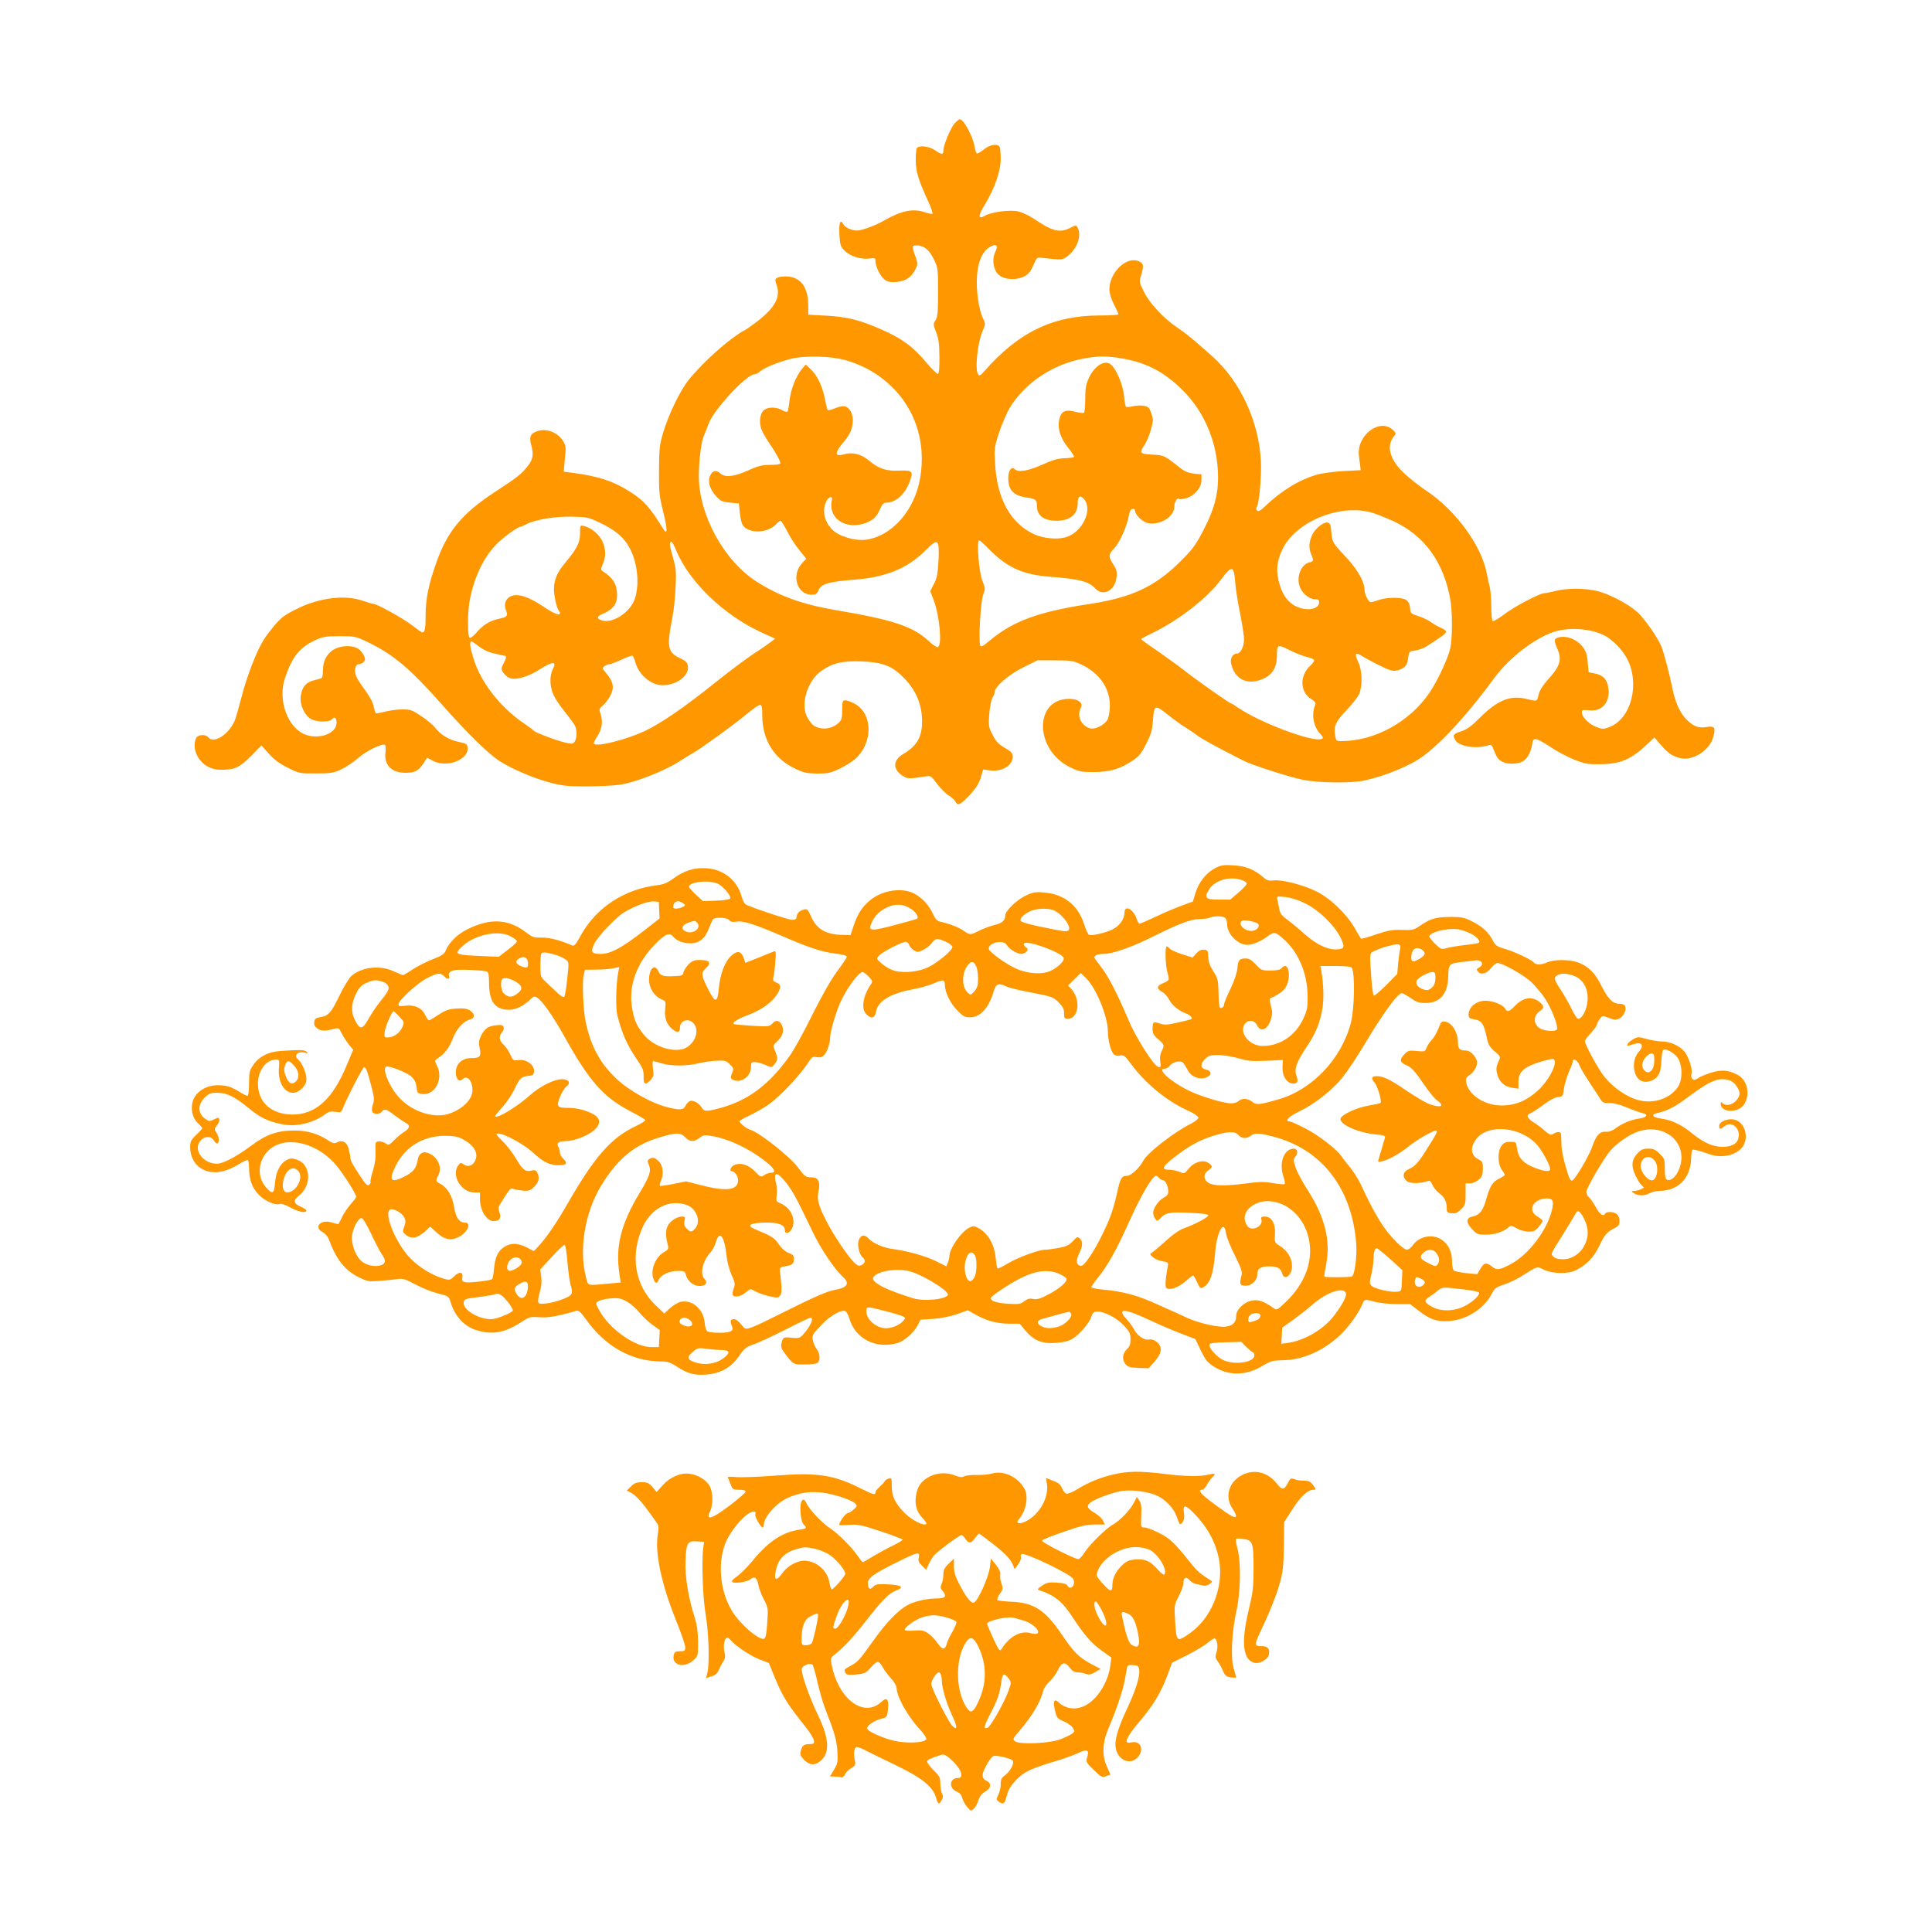 <?xml version="1.0" standalone="no"?>
<!DOCTYPE svg PUBLIC "-//W3C//DTD SVG 20010904//EN"
 "http://www.w3.org/TR/2001/REC-SVG-20010904/DTD/svg10.dtd">
<svg version="1.0" xmlns="http://www.w3.org/2000/svg"
 width="1280pt" height="1280pt" viewBox="0 0 1280 1280"
 preserveAspectRatio="xMidYMid meet">
<g transform="translate(0,1280) scale(0.1,-0.1)"
fill="#ff9800" stroke="none">
<path d="M6325 11983 c-27 -30 -75 -145 -75 -181 0 -28 -11 -28 -56 3 -39 27
-107 34 -120 13 -4 -6 -7 -43 -7 -82 1 -75 18 -130 84 -273 18 -40 30 -75 27
-79 -3 -3 -28 2 -55 11 -74 25 -156 8 -267 -57 -27 -16 -77 -38 -113 -50 -55
-18 -69 -19 -103 -9 -22 6 -44 21 -50 31 -22 42 -32 21 -29 -59 4 -72 7 -83
34 -111 35 -37 108 -60 164 -53 38 5 41 4 41 -18 1 -38 36 -106 64 -124 19
-13 40 -16 77 -13 60 6 97 31 123 82 17 35 17 39 2 84 -26 72 -25 77 10 76 47
-2 81 -30 111 -92 27 -55 28 -62 28 -217 0 -134 -3 -165 -17 -187 -16 -24 -16
-28 4 -79 17 -43 21 -77 22 -163 1 -70 -3 -110 -10 -113 -6 -2 -39 31 -74 72
-90 108 -165 163 -300 222 -146 64 -227 84 -370 92 l-115 6 0 60 c-1 119 -46
184 -133 193 -27 2 -58 -1 -69 -7 -20 -10 -20 -13 -7 -52 27 -77 -12 -148
-131 -240 -43 -32 -81 -59 -85 -59 -5 0 -44 -26 -87 -58 -91 -68 -210 -182
-278 -266 -58 -71 -134 -228 -171 -351 -24 -80 -27 -107 -28 -250 -1 -146 2
-170 28 -277 28 -109 29 -157 2 -115 -87 141 -127 187 -208 240 -119 78 -216
111 -398 135 l-55 7 3 35 c1 19 5 58 8 85 4 39 0 57 -15 83 -40 63 -122 90
-185 60 -33 -14 -40 -38 -27 -85 18 -63 13 -95 -22 -140 -42 -54 -66 -73 -222
-175 -213 -140 -311 -258 -383 -462 -52 -145 -72 -243 -72 -350 0 -86 -5 -116
-21 -116 -5 0 -36 21 -70 48 -60 46 -231 141 -257 142 -7 0 -38 9 -69 20 -115
40 -282 21 -428 -50 -83 -40 -108 -58 -150 -106 -27 -32 -63 -78 -78 -103 -45
-70 -113 -245 -146 -376 -17 -66 -37 -137 -45 -157 -39 -94 -139 -158 -176
-113 -18 22 -67 19 -80 -4 -20 -38 -12 -96 19 -138 35 -49 84 -73 148 -73 88
0 122 16 197 92 l68 69 50 -55 c35 -40 71 -66 126 -93 74 -37 78 -38 186 -37
100 0 117 3 169 28 32 15 83 50 114 77 53 46 155 95 173 84 5 -3 7 -25 4 -49
-12 -82 40 -136 130 -136 63 0 88 12 119 59 l27 41 37 -20 c94 -50 241 7 231
89 -3 21 -10 26 -60 36 -62 12 -122 49 -156 95 -13 17 -53 50 -90 75 -61 41
-72 45 -127 45 -33 0 -84 -7 -114 -15 -30 -8 -58 -12 -61 -10 -4 3 -10 22 -14
43 -3 24 -25 64 -54 105 -27 36 -55 79 -62 96 -16 39 -6 81 19 81 10 0 24 7
32 16 11 13 10 21 -5 49 -23 42 -62 59 -125 53 -86 -8 -141 -69 -141 -156 0
-33 -5 -54 -12 -56 -7 -2 -32 -9 -54 -15 -50 -13 -75 -47 -82 -107 -6 -54 25
-122 67 -147 37 -22 124 -23 141 -2 17 20 30 10 30 -24 0 -68 -108 -111 -201
-80 -122 41 -192 230 -140 380 47 138 96 199 196 246 54 25 71 28 165 28 103
0 107 -1 190 -41 169 -82 278 -175 490 -414 169 -191 307 -326 381 -373 82
-52 221 -112 330 -141 83 -22 117 -26 242 -26 80 0 181 5 224 11 96 13 300 93
393 154 36 23 76 48 90 55 43 23 282 195 357 259 40 34 80 61 88 61 12 0 15
-14 15 -68 0 -163 78 -289 219 -355 56 -27 78 -31 146 -32 69 0 89 4 145 31
36 17 83 46 104 64 119 105 121 295 3 365 -24 14 -53 25 -65 25 -20 0 -22 -5
-22 -63 0 -53 -4 -67 -22 -85 -33 -30 -77 -44 -118 -37 -44 8 -60 20 -89 68
-52 85 -4 247 93 314 74 51 139 66 265 61 139 -6 200 -29 275 -105 77 -76 118
-164 124 -264 7 -121 -26 -187 -123 -244 -71 -41 -72 -102 -3 -146 33 -20 40
-20 149 -3 35 6 39 4 77 -49 23 -30 57 -65 77 -77 19 -12 40 -30 45 -41 16
-30 30 -23 92 41 42 45 62 75 75 116 l17 56 42 -6 c83 -11 154 32 154 93 -1
21 -11 32 -52 56 -41 23 -59 42 -81 85 -27 52 -29 60 -23 140 4 47 13 94 21
107 8 12 15 29 15 38 0 35 92 115 188 163 l95 47 116 0 c104 0 122 -3 172 -26
122 -57 192 -157 192 -273 0 -35 -7 -76 -14 -91 -18 -36 -80 -69 -115 -61 -61
16 -92 84 -63 138 17 31 -19 58 -77 58 -234 0 -231 -336 3 -452 63 -31 75 -33
163 -33 106 1 171 20 257 78 38 25 56 48 87 108 32 65 40 90 45 160 7 102 12
103 107 27 38 -30 87 -65 109 -78 22 -13 57 -37 78 -53 32 -24 115 -70 308
-168 57 -29 295 -105 389 -125 102 -21 317 -24 405 -6 145 31 316 102 400 167
130 99 291 276 469 518 94 127 256 253 383 298 116 41 290 22 373 -40 108 -81
160 -181 160 -306 0 -132 -63 -245 -155 -281 -42 -16 -48 -16 -90 0 -48 19
-95 66 -95 96 0 17 6 18 48 14 88 -10 142 55 127 152 -8 54 -34 81 -89 92
l-41 8 -6 66 c-4 52 -12 75 -34 103 -40 53 -116 79 -169 59 -21 -8 -20 -22 4
-78 27 -61 15 -108 -45 -176 -59 -66 -76 -94 -84 -133 -8 -34 -9 -35 -81 -17
-102 25 -186 -8 -297 -117 -62 -62 -92 -85 -132 -98 -53 -17 -58 -24 -40 -57
22 -41 128 -61 207 -39 30 9 34 8 44 -17 24 -60 33 -74 60 -88 32 -17 83 -18
125 -4 35 13 65 60 73 115 5 34 9 40 28 38 12 -2 55 -25 95 -52 40 -28 109
-64 152 -82 69 -28 92 -33 165 -32 144 0 210 27 323 132 l48 45 45 -52 c49
-56 79 -75 133 -86 82 -15 187 54 211 139 18 63 10 77 -39 69 -54 -9 -84 0
-126 38 -49 43 -85 116 -105 218 -20 97 -55 230 -72 275 -24 60 -116 192 -164
233 -65 56 -186 118 -265 137 -82 19 -199 19 -272 0 -32 -8 -65 -15 -75 -15
-30 0 -200 -89 -266 -140 -37 -28 -71 -48 -76 -45 -6 3 -10 48 -10 98 0 51 -5
110 -11 132 -6 22 -14 61 -19 86 -33 181 -203 415 -396 545 -49 32 -117 86
-152 119 -96 91 -120 182 -65 247 13 14 12 19 -6 37 -86 86 -243 -30 -228
-167 3 -26 7 -58 9 -72 l3 -25 -116 -6 c-64 -4 -142 -14 -174 -24 -116 -33
-236 -106 -342 -208 -31 -30 -46 -38 -54 -30 -8 8 -8 17 0 31 14 26 29 199 25
292 -12 266 -136 534 -325 702 -136 120 -170 148 -231 189 -89 60 -183 161
-220 237 -30 60 -31 66 -19 105 20 68 19 80 -12 95 -80 39 -196 -70 -197 -184
0 -26 11 -63 30 -100 16 -32 30 -62 30 -66 0 -5 -55 -8 -122 -8 -311 0 -541
-111 -767 -370 -26 -29 -32 -33 -41 -20 -22 34 -4 211 31 289 19 44 19 45 0
85 -27 59 -45 184 -38 277 6 97 36 165 85 193 43 24 58 11 36 -33 -23 -46 -14
-116 19 -148 45 -46 159 -41 203 8 11 12 26 40 35 62 14 34 21 42 40 40 155
-17 145 -17 184 12 62 48 92 134 65 186 -11 19 -11 19 -50 -1 -68 -35 -120
-22 -239 60 -35 23 -81 44 -108 50 -57 11 -175 -5 -215 -28 -50 -29 -50 -2 0
78 61 101 102 218 102 297 0 34 -3 68 -6 77 -10 27 -65 20 -107 -15 -20 -17
-41 -28 -46 -25 -4 3 -11 25 -15 48 -11 65 -72 178 -97 178 -5 0 -20 -12 -34
-27z m-710 -1573 c96 -30 171 -70 242 -127 196 -157 283 -396 239 -652 -37
-214 -189 -385 -361 -407 -72 -9 -180 24 -222 68 -54 56 -68 129 -37 189 15
29 42 35 36 8 -30 -120 88 -202 221 -155 51 19 76 42 98 94 15 34 23 42 44 42
58 0 120 55 150 134 28 74 22 82 -67 78 -87 -4 -136 12 -205 70 -48 40 -107
54 -163 38 -65 -19 -62 11 10 95 56 64 67 159 24 206 -21 23 -42 24 -94 3 -23
-9 -43 -14 -46 -11 -4 3 -12 37 -19 75 -16 83 -51 156 -95 197 l-32 30 -25
-30 c-40 -48 -74 -134 -82 -207 -4 -37 -10 -71 -14 -75 -4 -4 -21 1 -36 10
-36 21 -89 22 -117 2 -26 -17 -36 -72 -23 -119 5 -19 29 -63 53 -98 47 -69 76
-121 76 -138 0 -6 -27 -10 -66 -10 -55 0 -80 -6 -148 -37 -91 -41 -153 -48
-183 -20 -28 25 -50 21 -67 -12 -20 -38 -5 -91 39 -139 29 -32 40 -37 92 -42
l58 -5 6 -55 c9 -79 17 -98 49 -115 59 -31 150 -15 194 34 11 12 23 21 27 21
5 0 24 -31 44 -69 19 -39 55 -95 81 -126 l46 -57 -26 -27 c-76 -79 -37 -211
61 -211 29 0 36 5 46 30 15 41 68 56 232 69 214 16 358 75 477 195 83 83 92
76 86 -65 -5 -91 -10 -118 -30 -157 l-25 -48 23 -60 c40 -108 57 -302 27 -311
-7 -3 -34 15 -60 40 -106 98 -237 141 -623 206 -215 37 -370 93 -518 188 -216
138 -382 442 -382 699 0 104 16 230 34 269 8 17 21 51 30 76 34 94 251 329
305 329 8 0 24 8 35 18 27 24 110 59 199 83 98 26 280 21 382 -11z m1821 15
c163 -29 277 -89 399 -210 150 -149 235 -358 235 -580 0 -114 -26 -209 -93
-340 -55 -107 -72 -130 -157 -215 -169 -168 -325 -241 -617 -284 -321 -49
-492 -112 -642 -237 -49 -41 -62 -48 -67 -35 -12 32 3 290 19 334 16 41 15 45
-5 95 -22 56 -39 267 -21 267 5 0 33 -25 63 -56 122 -124 225 -171 405 -185
199 -15 258 -31 303 -79 50 -54 130 -12 139 74 5 38 1 53 -21 86 -34 52 -33
67 8 110 35 37 83 146 95 215 4 26 12 41 24 43 10 2 17 -3 17 -11 0 -28 50
-76 87 -83 80 -15 173 43 173 109 0 32 20 64 32 51 3 -3 24 0 46 5 56 16 102
70 102 120 l0 38 -50 5 c-34 4 -60 14 -86 34 -111 88 -111 88 -190 92 -84 5
-88 10 -50 66 13 19 31 64 41 100 16 57 16 68 3 107 -12 36 -20 45 -47 50 -17
4 -50 3 -72 -2 -22 -5 -44 -7 -48 -5 -5 3 -11 36 -14 73 -7 72 -49 174 -86
207 -39 36 -109 -6 -147 -88 -19 -41 -24 -68 -24 -138 0 -48 -4 -89 -9 -93 -5
-3 -29 0 -53 6 -67 18 -95 7 -108 -42 -17 -62 3 -129 57 -196 25 -30 42 -58
38 -61 -3 -3 -32 -7 -63 -8 -43 -1 -79 -12 -148 -43 -93 -42 -159 -52 -182
-29 -20 20 -42 -10 -42 -58 0 -83 34 -118 127 -131 53 -7 63 -15 63 -56 0 -63
46 -97 130 -97 90 0 140 42 140 117 0 47 15 56 42 26 61 -71 -13 -224 -124
-253 -56 -16 -143 -7 -203 19 -157 70 -249 233 -262 465 -6 108 -5 116 27 212
18 54 49 126 68 159 98 165 288 293 489 329 104 19 153 19 259 1z m1645 -1019
c30 -8 98 -35 151 -59 206 -96 333 -271 377 -521 14 -78 14 -251 0 -318 -14
-67 -83 -216 -138 -297 -132 -194 -362 -320 -583 -321 -36 0 -37 1 -43 43 -9
59 6 89 80 166 35 37 71 83 80 104 23 55 20 157 -7 212 -24 49 -19 66 15 45
54 -34 169 -92 198 -100 22 -7 41 -5 64 4 39 17 48 29 55 81 5 38 7 40 45 45
23 3 55 15 72 25 112 72 133 88 133 100 0 7 -15 18 -32 25 -18 7 -48 24 -66
37 -18 14 -56 32 -85 41 -49 16 -52 19 -55 54 -2 25 -11 43 -25 53 -27 19
-128 19 -182 0 -22 -8 -46 -15 -52 -15 -17 0 -43 53 -43 87 0 47 -45 127 -111
199 -103 111 -102 109 -108 176 -5 54 -9 63 -27 66 -25 4 -79 -39 -98 -77 -23
-45 -27 -90 -11 -128 20 -47 19 -52 -10 -59 -54 -13 -87 -93 -65 -158 15 -45
63 -86 101 -86 22 0 29 -5 29 -19 0 -39 -56 -58 -119 -41 -68 18 -115 68 -141
150 -28 86 -24 154 14 236 84 183 372 306 587 250z m-5109 -68 c96 -46 149
-88 187 -147 62 -97 82 -253 47 -358 -30 -91 -152 -169 -222 -142 -34 12 -30
26 13 44 76 32 101 77 88 160 -6 44 -35 84 -84 115 -23 15 -23 16 -7 54 22 52
20 101 -5 154 -22 44 -73 86 -120 97 -26 6 -26 6 -26 -48 0 -63 -20 -102 -102
-200 -50 -60 -71 -110 -71 -171 0 -43 19 -127 31 -140 5 -6 9 -14 9 -18 0 -20
-41 -4 -116 47 -92 61 -161 84 -207 66 -34 -13 -50 -51 -37 -87 17 -44 12 -52
-42 -63 -64 -14 -108 -41 -152 -93 -19 -22 -39 -37 -45 -33 -14 8 -14 163 0
241 27 152 90 288 177 377 43 45 142 117 160 117 4 0 21 7 37 16 58 31 194 54
305 51 98 -2 110 -5 182 -39z m507 -183 c87 -210 314 -429 566 -545 l90 -41
-25 -20 c-14 -11 -65 -47 -115 -79 -49 -32 -166 -120 -260 -195 -199 -160
-361 -271 -465 -319 -125 -58 -314 -105 -335 -84 -4 3 5 24 20 46 32 49 41 99
25 148 -12 35 -11 39 12 58 34 29 68 88 68 120 0 32 -13 59 -47 100 -24 28
-24 31 -7 43 10 7 25 13 33 13 9 0 45 14 79 30 35 17 68 28 73 25 4 -3 13 -23
19 -44 22 -82 103 -150 179 -151 91 0 175 61 169 123 -3 27 -10 36 -50 55 -85
40 -92 73 -54 267 9 44 19 134 22 200 5 107 3 129 -19 207 -23 80 -24 98 -7
98 3 0 17 -25 29 -55z m3704 -207 c3 -46 18 -139 32 -208 14 -69 26 -146 27
-172 1 -49 -22 -98 -47 -98 -27 0 -46 -31 -39 -64 23 -110 113 -151 219 -100
57 27 85 76 85 151 0 75 4 76 87 34 32 -16 79 -35 106 -42 26 -6 50 -16 53
-21 4 -6 -8 -23 -25 -38 -72 -67 -69 -175 6 -221 25 -16 32 -26 27 -38 -26
-59 -14 -138 27 -186 27 -30 29 -36 14 -41 -59 -23 -407 108 -552 207 -23 16
-44 29 -47 29 -10 0 -220 148 -306 215 -36 29 -116 86 -177 129 -62 42 -113
79 -113 82 0 2 33 20 73 39 179 87 364 231 459 358 69 93 83 90 91 -15z
m-5008 -432 c29 -22 65 -39 102 -46 32 -7 64 -14 71 -16 9 -2 6 -14 -9 -44
-20 -38 -20 -42 -5 -66 10 -14 27 -30 40 -35 39 -18 125 6 205 58 83 53 112
53 84 1 -24 -46 -21 -123 7 -178 12 -25 46 -74 75 -110 29 -36 57 -75 64 -87
15 -29 14 -85 -2 -107 -11 -15 -19 -16 -61 -6 -58 13 -204 68 -211 80 -3 4
-29 24 -57 43 -156 103 -289 270 -338 425 -27 84 -32 122 -15 122 2 0 25 -15
50 -34z"/>
<path d="M8052 7049 c-59 -30 -109 -92 -131 -163 l-18 -59 -74 -27 c-41 -15
-119 -48 -173 -74 -54 -25 -102 -46 -106 -46 -5 0 -13 14 -19 32 -23 67 -81
95 -81 41 0 -43 -33 -88 -82 -112 -47 -22 -134 -42 -153 -35 -6 3 -22 36 -34
75 -40 123 -133 196 -265 206 -53 5 -72 2 -117 -19 -62 -28 -139 -103 -139
-133 0 -33 -21 -52 -74 -64 -27 -7 -70 -23 -97 -36 -60 -31 -62 -31 -107 0
-34 23 -92 45 -154 59 -20 5 -32 18 -46 49 -26 57 -65 102 -118 133 -80 47
-214 29 -299 -40 -53 -44 -84 -91 -110 -171 l-20 -60 -50 1 c-113 2 -174 37
-211 121 -21 48 -27 53 -47 47 -32 -9 -45 -22 -49 -47 -2 -17 -9 -22 -33 -21
-29 2 -274 84 -305 102 -8 5 -20 29 -27 53 -28 104 -117 178 -227 186 -87 7
-153 -14 -233 -73 -31 -23 -59 -34 -100 -39 -215 -25 -404 -149 -503 -329 -33
-61 -46 -76 -59 -70 -77 34 -152 54 -203 52 -49 -1 -61 3 -95 29 -122 96 -243
104 -401 24 -63 -32 -116 -85 -138 -136 -10 -26 -25 -36 -86 -60 -40 -15 -99
-45 -132 -66 -32 -22 -62 -39 -66 -39 -4 0 -32 11 -62 25 -92 43 -216 28 -282
-33 -15 -15 -50 -72 -77 -128 -55 -114 -73 -135 -127 -143 -31 -5 -38 -11 -40
-33 -2 -20 4 -31 22 -43 25 -17 51 -17 116 0 22 6 28 2 43 -30 10 -20 31 -53
47 -74 l30 -36 -42 -100 c-93 -227 -208 -331 -363 -329 -139 2 -227 82 -226
206 0 86 55 158 120 158 22 0 23 -3 19 -51 -13 -134 77 -216 153 -140 21 21
29 39 29 63 0 38 -29 107 -53 127 -36 29 -4 60 46 46 18 -6 20 -5 9 6 -13 14
-42 15 -175 6 -81 -6 -141 -37 -180 -94 -24 -35 -27 -48 -27 -121 0 -49 -4
-82 -10 -82 -6 0 -27 10 -48 23 -62 38 -90 47 -149 47 -84 0 -155 -49 -169
-118 -10 -50 4 -103 37 -133 16 -15 29 -30 29 -33 0 -4 -18 -24 -40 -45 -34
-32 -40 -44 -40 -80 0 -57 21 -103 61 -134 66 -50 159 -43 258 18 30 19 58 32
63 29 4 -3 8 -25 8 -50 0 -78 20 -133 64 -179 41 -43 111 -73 142 -61 8 3 39
-8 68 -24 52 -29 106 -40 106 -20 0 5 -16 16 -35 24 -50 21 -55 43 -16 73 89
70 82 209 -13 240 -31 11 -42 10 -66 -2 -44 -23 -72 -77 -78 -151 -6 -74 -16
-80 -60 -30 -66 75 -51 191 31 256 114 89 319 34 441 -118 51 -64 126 -184
126 -201 0 -5 -16 -26 -35 -47 -19 -22 -45 -59 -57 -84 -13 -25 -24 -47 -25
-49 -2 -2 -21 2 -43 9 -74 25 -127 -30 -61 -64 16 -9 34 -30 40 -48 49 -132
106 -205 198 -250 59 -29 67 -30 140 -24 43 3 96 9 118 12 34 5 52 -1 116 -35
42 -23 109 -50 149 -60 71 -18 74 -19 85 -57 29 -96 91 -163 176 -188 102 -31
185 -15 291 54 55 36 62 37 121 33 58 -5 119 6 243 42 17 5 29 -5 67 -57 127
-179 303 -277 496 -278 44 0 63 -6 105 -34 72 -47 117 -59 193 -53 96 7 167
47 218 121 35 52 47 61 95 78 30 10 126 54 212 98 86 44 162 80 167 80 27 0 0
-60 -53 -117 -17 -18 -28 -20 -72 -16 -54 6 -57 4 -67 -38 -5 -20 0 -36 22
-65 57 -75 55 -74 134 -74 43 0 78 5 85 12 18 18 14 62 -7 90 -11 13 -22 40
-26 59 -6 32 -2 39 52 96 63 68 144 113 167 94 7 -6 18 -28 24 -49 40 -132
174 -200 315 -161 47 13 112 69 137 119 l19 37 83 5 c51 4 111 15 157 31 l73
26 54 -30 c69 -40 143 -59 224 -59 l66 0 38 -46 c56 -66 110 -88 203 -81 50 4
84 12 108 27 47 29 112 104 125 146 10 29 16 34 44 34 47 0 128 -44 175 -95
35 -38 41 -51 41 -88 0 -33 -6 -49 -25 -67 -29 -28 -33 -69 -7 -99 14 -17 30
-22 85 -24 l67 -2 40 45 c49 56 53 98 13 130 -18 14 -35 19 -51 15 -29 -7 -76
25 -98 66 -8 17 -31 48 -51 70 -68 75 -12 72 162 -11 55 -26 144 -64 197 -84
l98 -38 35 -74 c31 -64 44 -80 89 -109 95 -61 211 -60 317 4 57 34 71 38 136
39 133 2 265 59 379 164 54 50 125 147 147 201 18 42 14 41 87 22 30 -8 95
-15 143 -15 l89 0 56 -43 c74 -57 114 -72 187 -70 119 2 242 76 296 177 21 41
30 48 85 66 33 11 85 36 115 55 109 69 100 66 150 42 57 -27 159 -28 209 -3
73 38 119 85 155 160 37 78 51 94 103 120 25 13 32 23 32 46 0 16 -7 36 -16
44 -17 18 -69 22 -79 6 -13 -22 -34 -8 -63 43 -16 29 -37 59 -46 66 -9 7 -16
23 -16 35 0 24 111 215 156 269 43 52 133 114 192 132 145 46 282 -39 282
-174 -1 -82 -54 -163 -96 -147 -10 4 -14 24 -14 72 0 62 -2 68 -34 100 -28 28
-42 34 -76 34 -34 0 -47 -6 -70 -30 -39 -41 -44 -82 -19 -138 11 -26 29 -57
40 -69 l21 -21 -20 -11 c-12 -6 -31 -11 -44 -11 -22 -1 -22 -1 -4 -15 25 -19
73 -19 106 0 14 8 43 14 65 15 124 1 206 85 209 215 1 33 6 60 11 59 17 -1 68
-15 108 -30 75 -28 165 -13 213 37 56 59 30 172 -44 191 -43 11 -102 -13 -102
-41 0 -26 5 -26 36 -2 55 43 120 -32 84 -98 -15 -29 -65 -44 -120 -38 -60 7
-110 32 -183 91 -66 54 -133 86 -201 95 -56 7 -72 27 -29 36 70 15 121 42 217
114 139 104 201 128 270 101 33 -12 68 -68 60 -95 -16 -53 -81 -84 -112 -53
-9 9 -12 8 -12 -4 0 -61 116 -64 155 -5 43 67 22 163 -45 197 -58 30 -102 34
-167 15 -32 -9 -72 -25 -89 -36 -26 -16 -33 -17 -43 -5 -6 7 -9 21 -5 30 10
25 -15 107 -43 145 -32 41 -94 70 -151 71 -23 0 -69 7 -101 16 -57 16 -61 16
-92 -2 -37 -22 -54 -52 -23 -40 11 4 31 10 46 13 38 8 48 -20 19 -51 -32 -34
-44 -87 -31 -136 14 -54 49 -76 97 -64 54 14 78 52 80 131 1 36 6 70 11 75 18
18 85 -23 104 -62 26 -52 24 -138 -5 -181 -58 -86 -182 -120 -289 -79 -79 29
-167 98 -214 167 -42 60 -114 197 -114 215 0 6 18 30 40 54 22 24 40 49 40 56
0 7 9 24 19 37 18 24 19 24 60 7 36 -14 47 -14 69 -4 29 14 49 56 39 82 -4 10
-18 16 -40 16 -43 0 -74 32 -121 126 -40 81 -87 125 -155 149 -57 19 -151 19
-198 0 -44 -19 -77 -19 -92 -1 -16 19 -129 72 -196 91 -48 14 -58 22 -76 56
-26 52 -70 92 -139 126 -45 23 -68 28 -130 28 -103 0 -140 -10 -202 -52 -51
-35 -56 -36 -129 -34 -64 2 -93 -3 -173 -30 -53 -18 -97 -31 -99 -28 -2 2 -22
36 -44 74 -55 93 -159 193 -251 239 -85 43 -231 80 -285 73 -32 -4 -44 0 -70
23 -58 50 -116 73 -197 77 -62 4 -82 1 -118 -18z m177 -80 c17 -6 31 -16 31
-23 0 -7 -24 -33 -54 -59 l-55 -47 -76 0 c-87 0 -98 10 -68 62 38 66 138 96
222 67z m-3476 -23 c35 -14 91 -79 85 -98 -3 -7 -38 -13 -92 -15 l-89 -3 -46
42 c-25 24 -46 47 -46 53 0 32 127 47 188 21z m3894 -131 c90 -44 191 -142
233 -224 34 -68 28 -81 -34 -81 -58 0 -132 38 -207 105 -35 32 -85 73 -110 92
-37 26 -48 41 -54 71 -3 20 -9 48 -12 61 -6 24 -5 24 53 18 37 -4 84 -19 131
-42z m-4280 -45 l3 -55 -109 -85 c-140 -109 -216 -150 -282 -150 -59 0 -68 13
-43 65 23 50 147 180 201 212 74 43 156 73 193 71 l35 -3 2 -55z m158 46 c18
-13 18 -14 -3 -25 -25 -13 -62 -15 -62 -2 0 39 31 52 65 27z m1513 -39 c30
-20 50 -52 39 -63 -2 -3 -70 -22 -150 -43 -154 -41 -174 -40 -156 7 19 49 53
85 103 109 60 28 112 25 164 -10z m950 -11 c61 -32 119 -120 86 -133 -16 -6
-27 -4 -194 30 -63 13 -116 29 -118 36 -6 17 16 39 57 61 43 23 131 26 169 6z
m1130 -48 c7 -7 12 -26 12 -42 0 -63 71 -136 133 -136 35 0 91 23 133 55 43
33 53 32 101 -10 103 -88 164 -229 166 -380 1 -79 -2 -98 -28 -153 -50 -112
-155 -182 -269 -182 -83 0 -153 78 -124 138 19 38 67 38 86 0 24 -51 72 -30
93 42 9 31 9 49 -1 86 -8 28 -10 49 -4 51 34 11 80 42 96 63 48 65 27 194 -22
135 -9 -10 -31 -15 -73 -15 -57 0 -62 2 -97 40 -27 29 -45 40 -66 40 -43 0
-51 -10 -56 -65 -3 -32 -21 -84 -46 -137 -23 -47 -42 -92 -42 -101 0 -18 -18
-32 -28 -22 -4 4 -8 47 -9 97 -2 84 -4 95 -34 142 -23 36 -33 64 -34 96 -1 41
-4 45 -27 48 -18 2 -34 -5 -52 -24 l-25 -28 -70 22 c-38 12 -74 29 -81 37 -7
8 -16 15 -20 15 -13 0 -9 -129 5 -175 14 -49 13 -51 -32 -70 -41 -17 -42 -35
-3 -57 16 -9 37 -33 47 -52 16 -35 67 -76 110 -90 12 -4 27 -13 33 -21 14 -17
17 -16 -93 -41 -66 -15 -84 -15 -114 -5 -42 15 -47 11 -47 -36 0 -29 7 -42 37
-68 42 -36 43 -41 22 -81 -9 -19 -12 -42 -8 -67 5 -34 4 -39 -12 -36 -30 6
-148 191 -199 312 -66 157 -130 284 -174 341 -20 27 -41 55 -47 63 -14 19 10
33 57 33 59 0 193 47 333 118 166 83 244 112 303 113 26 0 56 4 67 9 30 13 89
12 103 -2z m-3287 -14 c9 -12 23 -14 50 -10 44 7 116 -16 314 -101 156 -68
247 -98 321 -108 75 -10 94 -15 94 -25 0 -5 -29 -49 -65 -97 -41 -56 -101
-162 -164 -288 -54 -110 -121 -232 -149 -270 -133 -188 -271 -293 -453 -344
-94 -26 -115 -26 -129 -1 -15 29 -56 53 -78 46 -10 -4 -24 -18 -30 -31 -14
-30 -38 -32 -126 -9 -102 26 -251 110 -333 188 -107 101 -169 215 -203 376
-16 77 -24 268 -13 310 l9 35 75 1 c41 0 91 4 113 9 l39 8 -7 -34 c-15 -78
-18 -240 -6 -286 33 -127 65 -198 134 -298 34 -50 41 -68 40 -107 -1 -55 11
-60 46 -23 20 21 22 30 16 75 -4 27 -3 50 1 50 4 0 30 -7 57 -15 63 -19 164
-19 246 1 36 8 91 16 122 17 50 2 61 -1 84 -25 25 -25 26 -29 14 -58 -11 -27
-11 -33 1 -41 49 -31 121 13 124 77 1 37 3 39 31 37 16 -1 46 -10 68 -20 38
-17 39 -17 57 6 23 28 23 41 4 88 -15 36 -15 37 14 64 36 32 48 71 32 105 -16
35 -39 40 -63 14 -21 -22 -25 -22 -137 -16 -63 4 -118 9 -120 12 -10 10 27 34
92 58 85 32 150 76 188 128 36 51 37 75 3 88 -22 9 -25 15 -20 38 4 15 10 60
13 101 5 61 3 73 -8 68 -8 -3 -54 -21 -102 -41 l-89 -35 -10 30 c-17 48 -41
54 -81 19 -44 -38 -77 -124 -85 -222 -9 -93 -23 -94 -67 -8 -49 95 -52 114
-21 143 43 40 30 57 -44 57 -29 0 -46 -7 -69 -30 -16 -17 -31 -40 -33 -53 -3
-19 -10 -22 -58 -24 -75 -4 -95 2 -108 32 -24 53 -62 19 -62 -57 0 -53 35
-109 81 -128 31 -13 31 -15 26 -63 -7 -59 9 -104 48 -136 35 -27 50 -23 50 13
1 47 57 63 90 26 38 -42 17 -119 -42 -157 -69 -46 -217 -4 -286 80 -47 58 -63
92 -77 165 -30 151 22 304 147 433 68 71 98 84 124 53 22 -27 66 -44 113 -44
57 0 98 33 122 98 10 26 22 53 27 60 14 18 92 15 108 -4z m3503 -24 c15 -14
-1 -39 -30 -46 -49 -12 -111 43 -74 66 13 8 90 -6 104 -20z m-3714 5 c29 -34
-29 -78 -76 -56 -35 15 -27 43 16 58 46 15 45 15 60 -2z m5119 -68 c45 -22 71
-50 59 -63 -4 -3 -44 -10 -90 -15 -46 -5 -100 -14 -122 -20 -37 -10 -40 -9
-77 27 -22 21 -39 43 -39 49 0 28 112 57 185 49 22 -3 60 -15 84 -27z m-6359
-19 c25 -13 45 -28 45 -34 0 -7 -27 -32 -61 -57 l-60 -46 -115 5 c-174 8 -180
11 -132 59 81 80 238 116 323 73z m2888 -38 c23 -10 42 -26 42 -34 0 -22 -95
-102 -158 -133 -65 -32 -162 -42 -228 -24 -22 6 -58 26 -80 45 -39 34 -39 34
-20 55 23 25 151 91 176 91 10 0 20 -9 23 -19 2 -10 16 -27 30 -36 24 -15 28
-15 62 1 20 9 46 30 58 46 24 33 37 34 95 8z m402 -21 c14 -25 68 -59 96 -59
12 0 28 7 35 16 11 14 10 18 -6 30 -12 9 -16 17 -9 24 22 22 247 -60 261 -96
9 -24 -58 -81 -111 -95 -59 -16 -144 -5 -209 26 -70 32 -177 112 -177 130 0
41 100 62 120 24z m2606 -28 c-4 -14 -9 -57 -13 -95 l-6 -69 -73 -74 c-41 -41
-78 -72 -82 -69 -5 3 -12 52 -16 108 -13 188 -16 170 27 191 50 23 138 46 155
39 9 -3 12 -14 8 -31z m147 -5 c25 -19 21 -34 -15 -56 -44 -27 -58 -25 -58 6
0 56 34 79 73 50z m-5746 -31 c28 -8 61 -23 72 -33 21 -17 21 -20 9 -127 -6
-60 -15 -114 -20 -119 -5 -6 -25 6 -50 31 -24 22 -58 54 -75 71 -31 29 -33 34
-33 105 0 40 3 77 7 80 10 11 35 8 90 -8z m-179 -52 c4 -37 -9 -41 -53 -21
-29 13 -32 33 -7 47 32 20 57 9 60 -26z m6306 11 c22 -9 20 -31 -5 -44 -16 -9
-18 -14 -8 -26 20 -25 56 -16 86 21 15 19 35 35 44 35 34 0 177 -81 227 -129
28 -27 69 -77 91 -111 42 -65 87 -182 76 -200 -11 -18 -90 -11 -119 11 -38 30
-36 80 4 109 25 18 28 25 20 41 -6 10 -24 26 -41 34 -44 23 -94 10 -139 -36
-42 -44 -55 -47 -69 -20 -13 24 -81 51 -129 51 -60 0 -112 -42 -112 -91 0 -23
5 -27 40 -33 46 -7 61 -30 80 -118 9 -48 18 -63 52 -93 37 -31 40 -37 31 -57
-21 -43 -23 -60 -13 -97 13 -50 49 -81 99 -88 l41 -6 0 46 c0 65 37 99 142
131 45 14 85 23 90 20 32 -20 -24 -135 -102 -208 -75 -68 -149 -100 -241 -100
-113 0 -218 68 -235 151 -5 26 -2 34 20 49 35 22 59 69 50 97 -10 34 -45 67
-70 67 -41 0 -54 11 -54 44 0 77 -39 142 -89 148 -19 3 -26 -5 -41 -46 -11
-27 -30 -61 -44 -75 -14 -14 -29 -38 -35 -53 -10 -26 -12 -26 -65 -21 -49 5
-57 3 -80 -20 -35 -35 -33 -55 7 -72 39 -16 58 -37 127 -138 29 -43 66 -87 82
-98 53 -38 26 -51 -52 -24 -23 8 -89 47 -147 86 -116 79 -158 99 -203 99 -34
0 -38 -14 -12 -44 19 -22 48 -123 39 -133 -3 -3 -40 -11 -81 -18 -76 -13 -174
-58 -184 -84 -14 -37 109 -94 226 -106 68 -7 72 -8 66 -29 -4 -11 -13 -43 -21
-71 -8 -27 -17 -58 -20 -68 -5 -15 -2 -17 23 -11 49 12 116 50 181 102 52 42
157 102 177 102 14 0 3 -23 -50 -106 -66 -107 -89 -132 -131 -150 -39 -17 -44
-51 -14 -78 20 -18 86 -19 137 -2 17 6 23 2 34 -24 7 -17 28 -43 46 -56 36
-28 48 -52 49 -99 0 -26 4 -30 33 -33 25 -3 39 3 62 27 28 27 30 35 30 100 l0
71 29 0 c17 0 42 10 57 24 23 19 28 32 28 72 1 43 -2 50 -27 62 -55 27 -60 83
-12 141 79 94 279 76 390 -34 36 -37 95 -142 95 -171 0 -22 -51 -14 -125 19
-61 28 -87 61 -95 121 -5 40 -6 41 -44 41 -30 0 -43 -6 -58 -26 -27 -36 -26
-119 1 -158 12 -16 21 -32 21 -35 0 -3 -18 -15 -40 -26 -43 -22 -58 -47 -85
-140 -19 -70 -43 -100 -86 -109 -47 -9 -49 -38 -6 -85 32 -33 39 -36 91 -36
58 0 117 19 148 47 17 15 21 15 57 -5 22 -13 56 -22 79 -22 33 0 45 6 66 31
14 17 26 35 26 40 0 5 -16 19 -35 30 -69 41 -26 119 65 119 40 0 47 -19 30
-84 -32 -128 -152 -286 -265 -348 -80 -43 -97 -46 -132 -18 -36 28 -51 25 -75
-16 l-21 -36 -71 7 c-39 4 -77 12 -83 17 -8 6 -13 33 -13 62 0 63 -24 113 -69
143 -60 40 -148 23 -190 -36 -12 -17 -30 -31 -40 -31 -10 0 -39 21 -65 47 -85
83 -145 180 -241 387 -15 32 -46 81 -69 110 -23 28 -50 62 -59 76 -34 49 -154
141 -241 185 -48 25 -94 45 -102 45 -36 0 -7 32 59 64 107 51 224 143 293 230
33 41 100 142 148 223 124 207 217 333 243 333 7 0 33 -15 59 -32 38 -27 55
-33 99 -33 96 0 148 61 150 178 2 83 4 85 112 96 43 5 79 9 80 10 1 0 8 -2 17
-5z m-3337 -35 c7 -13 13 -50 13 -81 0 -46 -5 -62 -24 -85 -24 -27 -24 -28
-45 -9 -40 36 -40 130 0 180 24 31 39 30 56 -5z m2489 -11 c22 -36 18 -268 -6
-364 -61 -238 -257 -445 -482 -508 -128 -37 -143 -38 -171 -16 -30 24 -70 26
-91 5 -8 -8 -30 -15 -49 -15 -50 0 -200 45 -282 85 -122 60 -215 145 -157 145
11 0 26 9 33 20 18 25 72 37 88 18 7 -7 20 -29 30 -48 23 -44 75 -65 121 -49
40 14 40 44 0 53 -38 7 -40 37 -5 71 20 21 34 25 86 25 34 0 94 -10 133 -21
60 -18 88 -21 183 -17 l112 5 -2 -48 c-2 -55 25 -102 63 -107 34 -5 45 12 30
48 -18 44 -1 93 66 193 61 91 88 156 105 253 11 63 8 170 -7 252 l-6 32 100 0
c67 0 103 -4 108 -12z m-5730 -25 c10 -4 14 -23 14 -74 0 -125 40 -179 132
-179 45 0 93 23 140 67 25 24 29 25 50 11 34 -23 103 -122 179 -258 163 -293
256 -398 431 -490 54 -28 100 -55 103 -60 3 -5 -28 -25 -69 -44 -161 -78 -268
-201 -450 -518 -71 -123 -138 -221 -189 -275 l-30 -32 -48 25 c-58 29 -103 31
-146 4 -43 -26 -63 -67 -70 -146 -3 -35 -9 -67 -13 -69 -17 -10 -154 -26 -177
-20 -20 5 -24 11 -20 31 7 38 -19 42 -53 9 -28 -27 -31 -28 -72 -16 -75 22
-159 73 -218 133 -95 95 -183 306 -134 325 23 9 79 -24 93 -54 9 -19 9 -33 -1
-60 -12 -32 -11 -36 11 -54 38 -31 78 -23 134 29 l27 26 33 -31 c58 -56 102
-66 157 -38 58 30 86 95 40 95 -37 0 -60 33 -71 100 -11 74 -45 132 -89 155
-34 18 -35 22 -15 61 24 47 -1 111 -55 139 -44 23 -76 7 -83 -42 -9 -53 -30
-79 -87 -108 -91 -46 -107 -27 -59 70 63 128 182 200 329 200 57 0 85 -6 115
-22 72 -38 104 -88 86 -136 -15 -38 -47 -52 -76 -33 -22 15 -25 14 -40 -6 -46
-66 21 -178 106 -178 l39 0 0 -45 c0 -75 44 -145 90 -145 39 0 53 20 39 58 -9
27 -8 37 8 60 10 16 29 45 42 66 17 27 28 35 40 30 9 -4 37 -9 63 -12 42 -3
51 -1 78 26 31 32 37 60 19 94 -8 15 -17 18 -36 13 -42 -10 -60 3 -103 77 -24
39 -62 90 -86 113 -24 23 -44 45 -44 48 0 32 166 -50 242 -120 69 -64 110 -83
173 -83 50 0 58 15 25 45 -11 10 -20 27 -20 37 0 11 -5 29 -11 40 -14 26 2 38
53 38 51 0 143 36 184 72 38 34 44 66 15 92 -32 29 -118 56 -179 56 -82 0 -87
6 -63 71 12 30 31 61 43 70 32 24 17 49 -29 49 -52 0 -147 -48 -213 -107 -84
-77 -230 -163 -230 -137 0 3 23 31 51 62 28 32 63 84 78 117 33 71 45 82 91
87 29 2 35 7 38 29 5 41 -50 83 -100 76 -36 -5 -39 -4 -57 36 -10 23 -30 53
-45 66 -30 28 -33 56 -10 82 9 10 14 26 10 35 -5 13 -16 16 -52 11 -51 -5 -75
-24 -99 -73 -13 -28 -14 -44 -7 -79 12 -54 2 -65 -54 -65 -63 0 -104 -37 -104
-95 0 -44 22 -67 44 -45 30 30 66 -9 66 -73 0 -59 -59 -120 -147 -153 -96 -37
-239 4 -329 94 -67 66 -125 198 -96 215 14 9 131 -35 163 -62 24 -21 34 -38
38 -72 6 -42 7 -44 43 -47 82 -7 137 103 93 188 -17 34 -17 34 6 49 45 29 76
70 98 129 25 65 71 117 114 127 35 9 35 37 1 60 -20 13 -42 16 -89 13 -52 -3
-73 -10 -119 -41 -31 -20 -59 -37 -64 -37 -5 0 -16 16 -25 35 -22 47 -68 69
-129 62 -39 -5 -48 -3 -48 9 0 26 121 137 186 172 72 37 94 40 119 12 18 -20
37 -19 30 3 -8 19 8 35 40 40 34 6 189 -1 211 -10z m2529 -33 c25 -26 27 -34
17 -48 -55 -79 -69 -165 -32 -202 33 -33 56 -26 64 18 11 69 95 120 241 147
50 9 114 27 144 41 58 26 71 24 71 -10 0 -49 34 -120 80 -168 41 -42 51 -48
87 -48 68 0 125 63 157 174 14 48 32 55 82 31 19 -9 96 -28 172 -42 130 -25
139 -28 175 -63 29 -30 37 -45 37 -74 0 -31 3 -36 24 -36 73 0 88 129 23 198
l-21 23 42 41 42 42 35 -34 c67 -65 145 -255 145 -355 1 -56 18 -126 37 -147
10 -12 24 -15 43 -11 25 4 33 -1 71 -53 96 -131 237 -247 375 -310 44 -20 74
-40 74 -49 0 -8 -24 -27 -52 -41 -111 -56 -286 -192 -312 -242 -26 -49 -82
-102 -109 -102 -34 0 -44 -16 -61 -91 -28 -127 -48 -185 -98 -288 -57 -120
-126 -222 -147 -218 -30 5 -35 33 -13 79 26 53 28 81 6 102 -14 15 -18 13 -47
-18 -26 -27 -44 -35 -98 -45 -36 -6 -75 -11 -87 -11 -40 0 -178 -51 -242 -89
-36 -22 -68 -38 -71 -35 -3 2 -9 33 -12 68 -9 94 -52 167 -119 202 -24 13 -32
13 -57 0 -54 -28 -130 -137 -131 -188 0 -9 -4 -28 -10 -43 l-10 -25 -68 34
c-67 34 -186 67 -287 81 -63 8 -131 38 -161 70 -27 29 -51 24 -65 -12 -11 -30
4 -95 26 -113 21 -17 19 -37 -6 -51 -18 -9 -26 -6 -51 18 -41 39 -138 184
-183 273 -54 105 -64 144 -52 198 13 62 -2 92 -45 92 -41 0 -44 3 -93 67 -53
71 -251 228 -312 247 -27 8 -73 44 -73 57 0 5 29 22 64 38 35 16 90 47 122 69
81 55 218 201 278 296 15 23 23 27 47 22 21 -4 35 0 49 14 20 20 40 79 40 119
0 35 37 161 66 227 40 92 123 204 149 204 6 0 24 -14 40 -30z m3755 -10 c0
-27 -7 -47 -20 -60 -23 -23 -39 -25 -74 -9 -27 13 -38 32 -30 52 7 19 75 56
102 57 19 0 22 -5 22 -40z m920 14 c60 -24 94 -86 88 -163 -4 -59 -36 -121
-62 -121 -7 0 -26 28 -42 62 -16 34 -48 90 -71 126 -48 72 -51 86 -25 101 25
15 66 13 112 -5z m-7015 -37 c49 -28 52 -53 7 -84 -34 -23 -54 -21 -84 5 -18
15 -25 81 -11 95 12 13 48 7 88 -16z m-877 -2 c12 -3 27 -15 33 -26 11 -21 1
-39 -67 -124 -17 -22 -46 -66 -64 -98 -39 -69 -55 -71 -88 -7 -28 53 -25 115
7 177 24 47 39 61 88 79 37 13 44 13 91 -1z m108 -231 c32 -33 33 -37 21 -66
-16 -39 -54 -68 -92 -71 -28 -2 -30 0 -27 33 2 32 48 140 60 140 2 0 20 -16
38 -36z m8314 -285 c0 -45 -12 -74 -34 -82 -20 -8 -46 19 -46 47 0 31 36 76
61 76 16 0 19 -7 19 -41z m-497 -34 c5 -16 36 -68 67 -115 31 -47 64 -97 73
-112 14 -23 23 -27 59 -26 28 1 70 -10 118 -30 41 -17 88 -34 103 -37 41 -8
28 -29 -24 -36 -55 -8 -113 -32 -156 -65 -20 -15 -43 -24 -62 -22 -41 3 -66
-23 -91 -96 -22 -65 -119 -229 -135 -228 -13 1 -19 13 -46 107 -13 44 -24 105
-24 135 -1 30 -2 61 -3 68 -2 15 -27 16 -51 0 -16 -10 -25 -7 -56 20 -20 18
-54 44 -76 57 -43 28 -50 50 -18 60 11 4 49 29 84 55 40 30 77 50 97 52 32 3
33 5 39 53 4 28 18 77 32 110 15 33 27 66 27 73 0 25 33 7 43 -23z m-8518 -1
c36 -38 42 -81 16 -108 -28 -27 -51 -14 -70 40 -10 29 -10 46 -2 67 13 34 25
34 56 1z m485 -36 c5 -13 19 -61 31 -107 18 -70 20 -89 10 -116 -6 -18 -9 -40
-5 -49 8 -20 47 -21 64 -1 18 22 28 19 84 -24 28 -21 61 -44 74 -50 31 -16 28
-36 -10 -60 -18 -11 -48 -36 -67 -55 -33 -34 -36 -35 -58 -20 -14 8 -34 14
-46 12 -20 -3 -22 -8 -19 -65 2 -41 -3 -83 -17 -128 -12 -37 -19 -71 -16 -75
3 -4 -1 -13 -9 -19 -11 -10 -23 1 -59 56 -56 85 -67 107 -67 130 0 10 -5 35
-11 55 -11 42 -42 58 -78 39 -16 -9 -27 -6 -56 13 -65 44 -139 66 -224 66
-113 0 -188 -26 -286 -100 -95 -71 -187 -120 -227 -120 -99 0 -165 102 -104
159 29 27 69 23 86 -9 6 -11 15 -18 21 -15 14 9 11 43 -7 70 -15 23 -15 26 4
50 12 15 18 33 15 40 -4 12 -9 12 -35 -1 -27 -14 -32 -14 -54 1 -53 34 -57 94
-10 141 30 30 40 34 85 34 65 0 113 -24 209 -102 76 -63 128 -88 224 -107 91
-19 209 10 287 70 18 14 33 17 62 13 35 -6 39 -4 50 22 25 66 133 274 141 274
4 0 13 -10 18 -22z m5775 -428 c21 -24 54 -26 81 -5 26 20 57 19 148 -5 320
-82 521 -339 551 -704 7 -84 -9 -211 -28 -223 -11 -6 -176 -7 -183 -1 -2 2 4
39 12 82 31 153 -8 312 -119 486 -37 57 -75 127 -84 157 -15 49 -15 54 0 71
19 21 13 52 -10 52 -67 0 -102 -95 -69 -188 8 -23 11 -44 6 -47 -5 -3 -40 0
-79 7 -57 10 -90 9 -178 -3 -136 -18 -215 -16 -248 5 -33 22 -33 60 0 82 31
21 31 29 0 50 -36 23 -95 5 -131 -40 -26 -33 -28 -33 -60 -20 -18 8 -49 14
-69 14 -52 0 -45 21 28 77 96 77 175 120 262 147 101 31 146 33 170 6z m-3665
-15 c29 -31 59 -32 94 -4 22 18 35 20 73 14 114 -17 254 -82 369 -173 57 -45
69 -72 31 -72 -12 0 -33 -7 -45 -16 -21 -14 -24 -13 -60 25 -42 44 -97 61
-138 42 -23 -10 -34 -41 -15 -41 19 0 41 -32 41 -60 0 -65 -77 -76 -242 -33
l-103 26 -84 -17 c-46 -9 -86 -15 -89 -12 -3 3 0 17 6 31 21 45 15 103 -13
130 -26 27 -41 30 -64 16 -12 -8 -12 -14 -2 -39 17 -40 5 -75 -60 -183 -126
-209 -163 -358 -135 -540 l8 -56 -78 -7 c-150 -14 -136 -17 -151 39 -49 185
-9 428 98 607 104 172 214 267 369 316 125 40 158 41 190 7z m6425 -158 c28
-40 13 -127 -21 -127 -30 0 -74 56 -74 94 0 61 61 82 95 33z m-8991 -63 c42
-41 -9 -143 -71 -144 -27 0 -38 40 -23 89 18 64 61 89 94 55z m3239 -86 c46
-62 58 -85 171 -319 53 -112 144 -247 200 -298 47 -44 32 -71 -49 -86 -55 -10
-129 -42 -340 -147 -225 -113 -251 -123 -268 -102 -34 42 -49 54 -67 54 -21 0
-24 -12 -11 -45 14 -34 -6 -45 -84 -45 -46 0 -76 5 -82 13 -6 6 -13 33 -15 59
-10 88 -84 149 -159 133 -17 -4 -49 -23 -70 -42 l-38 -35 -56 53 c-141 133
-173 337 -84 526 58 121 176 179 288 140 66 -23 98 -111 56 -157 -23 -25 -30
-25 -56 1 -15 15 -19 28 -14 50 6 25 4 29 -15 29 -34 0 -79 -28 -96 -61 -15
-31 -15 -67 1 -130 6 -22 2 -29 -29 -47 -55 -33 -88 -118 -67 -175 13 -33 23
-34 36 -4 14 31 71 57 126 57 42 0 48 -3 53 -26 11 -42 50 -74 91 -74 42 0 56
22 31 49 -30 33 -10 118 40 172 13 14 30 45 37 70 24 83 57 40 71 -94 4 -38
19 -93 33 -124 23 -50 25 -60 14 -89 -7 -19 -9 -38 -6 -44 11 -18 53 -10 85
17 31 26 32 26 62 9 16 -10 57 -25 91 -33 57 -13 63 -13 75 4 10 13 12 35 8
78 -3 33 -7 71 -9 85 -2 21 3 25 33 30 49 8 60 17 60 49 0 22 -7 29 -35 40
-22 8 -46 29 -66 58 -30 44 -46 53 -161 101 -59 25 -23 42 87 42 77 0 115 -17
115 -51 0 -30 32 -20 48 14 27 57 -9 136 -74 163 -32 14 -33 16 -28 57 3 23 1
60 -5 81 -21 79 11 75 72 -6z m2467 37 c7 -8 19 -15 26 -15 16 0 34 -40 34
-75 0 -17 -9 -29 -30 -40 -34 -18 -70 -69 -70 -101 0 -11 6 -28 13 -38 13 -18
14 -18 33 1 37 39 58 44 191 38 88 -4 128 -9 128 -17 0 -13 -83 -57 -159 -85
-32 -11 -76 -42 -121 -83 -39 -36 -80 -70 -91 -77 -18 -12 -18 -13 5 -33 13
-11 41 -23 63 -26 38 -7 40 -8 34 -38 -16 -86 -18 -134 -7 -141 24 -14 79 6
124 45 25 22 48 40 52 40 3 0 15 -20 26 -45 17 -38 23 -44 38 -35 47 24 70 88
81 225 11 145 60 233 73 133 3 -23 29 -88 58 -145 40 -80 50 -109 45 -130 -15
-61 -13 -68 21 -71 42 -4 83 34 83 77 0 37 22 51 80 51 52 0 76 -13 84 -45 14
-54 66 -16 66 47 0 51 -30 102 -80 133 -36 23 -37 24 -33 77 5 69 -22 118 -66
118 -24 0 -28 -3 -24 -20 11 -40 -47 -75 -84 -52 -6 4 -17 20 -22 35 -26 68
53 141 150 139 118 -2 225 -92 263 -222 47 -156 -11 -324 -158 -458 -45 -42
-48 -43 -69 -28 -61 44 -99 57 -140 50 -55 -9 -107 -60 -107 -103 0 -47 -30
-71 -87 -71 -57 0 -174 29 -238 59 -25 11 -64 29 -87 40 -24 10 -68 30 -99 44
-138 64 -235 91 -371 103 -43 4 -78 11 -78 16 0 4 20 33 44 63 65 80 120 178
213 384 75 166 149 291 172 291 5 0 14 -7 21 -15z m2821 -283 c25 -57 24 -106
-2 -160 -28 -58 -85 -95 -145 -95 -29 0 -51 6 -62 17 -19 19 -25 7 69 157 30
48 62 101 72 119 15 28 19 30 34 19 8 -8 24 -33 34 -57z m-8042 -87 c27 -58
59 -118 70 -134 12 -16 21 -36 21 -45 0 -41 -94 -46 -148 -7 -42 29 -75 113
-70 172 5 51 41 119 64 119 8 0 35 -45 63 -105z m1301 -191 c5 -60 14 -125 20
-144 17 -60 13 -70 -36 -91 -62 -28 -161 -46 -175 -32 -7 7 -5 28 6 68 12 39
15 73 11 106 l-7 48 78 85 c42 47 81 82 85 78 5 -5 13 -58 18 -118z m5451 24
l80 -73 -3 -70 c-3 -70 -3 -70 -33 -73 -41 -5 -143 18 -165 37 -18 15 -18 20
-5 76 8 33 15 79 15 102 0 47 8 73 22 73 5 0 45 -33 89 -72z m301 45 c24 -28
29 -57 14 -78 -13 -18 -15 -18 -62 6 -56 28 -63 40 -35 68 26 26 63 27 83 4z
m-3052 -22 c14 -27 12 -111 -3 -141 -20 -39 -43 -37 -57 6 -29 87 23 204 60
135z m-3011 -25 c16 -19 6 -39 -28 -59 -40 -24 -61 -22 -61 6 0 52 60 88 89
53z m2665 -114 c89 -45 166 -99 166 -118 0 -32 -160 -49 -235 -24 -159 51
-228 83 -256 116 -30 36 73 76 180 70 49 -3 82 -13 145 -44z m902 19 c23 -10
45 -24 49 -31 11 -18 -41 -65 -117 -105 -55 -29 -77 -36 -102 -31 -25 5 -40 1
-60 -15 -24 -19 -37 -21 -104 -17 -81 5 -125 20 -116 41 5 14 127 94 194 128
103 52 187 61 256 30z m2399 -33 c31 -14 32 -33 4 -49 -28 -15 -54 9 -44 40 7
25 7 24 40 9z m-5919 -33 c3 -8 2 -32 -3 -52 -11 -46 -43 -56 -67 -21 -23 32
-20 51 12 70 35 21 51 22 58 3z m6196 -37 c68 -8 108 -16 108 -24 0 -20 -46
-62 -98 -88 -68 -35 -159 -36 -216 -3 -50 28 -54 41 -19 63 15 10 41 28 56 41
33 27 29 27 169 11z m-775 -25 c7 -18 -21 -73 -76 -146 -69 -93 -196 -168
-308 -184 l-44 -6 3 53 3 54 77 55 c42 31 101 77 130 103 89 77 199 114 215
71z m-5557 -53 c23 -28 40 -56 37 -63 -6 -16 -109 -57 -143 -57 -86 0 -189 63
-182 112 3 21 10 24 95 34 50 7 97 14 105 17 31 13 48 4 88 -43z m801 -8 c25
-16 60 -47 77 -70 18 -22 55 -57 83 -78 l50 -36 -3 -57 -3 -56 -51 0 c-101 1
-256 105 -331 222 -18 29 -33 59 -33 67 0 17 57 34 121 35 34 1 56 -6 90 -27z
m1704 -58 c55 -14 108 -30 118 -36 18 -9 18 -10 0 -30 -23 -27 -74 -48 -113
-48 -63 0 -130 57 -130 111 0 35 1 35 125 3z m1232 -20 c8 -22 -43 -72 -86
-84 -48 -13 -81 -12 -111 3 -34 17 -32 39 5 49 96 27 171 47 178 47 4 1 10 -6
14 -15z m1253 -13 c0 -12 -11 -23 -31 -30 -43 -15 -49 -14 -49 7 0 26 20 42
52 42 21 0 28 -5 28 -19z m-3775 -31 c33 -37 -16 -53 -64 -21 -20 13 -5 41 22
41 13 0 32 -9 42 -20z m3683 -175 c20 -19 39 -35 44 -35 4 0 8 -9 8 -21 0 -45
-129 -65 -205 -30 -43 19 -100 84 -92 104 3 8 39 13 108 14 l103 3 34 -35z
m-3479 -19 c55 -1 61 -16 21 -49 -56 -47 -144 -57 -215 -25 -33 15 -32 31 7
63 29 25 36 26 87 19 31 -4 76 -8 100 -8z"/>
<path d="M6570 3037 c-19 -6 -63 -10 -98 -9 -35 1 -73 -3 -84 -9 -15 -8 -29
-7 -59 5 -56 22 -117 20 -169 -6 -54 -28 -80 -62 -90 -120 -12 -61 2 -114 41
-154 18 -19 30 -37 26 -40 -16 -16 -94 23 -142 71 -64 63 -88 113 -87 182 0
51 -1 53 -21 47 -12 -4 -24 -12 -26 -18 -2 -6 -17 -22 -33 -36 -15 -13 -28
-30 -28 -37 0 -20 -14 -16 -98 26 -178 90 -286 106 -562 85 -113 -9 -231 -13
-263 -10 -32 3 -57 3 -55 -2 2 -4 10 -24 18 -44 13 -36 17 -38 57 -38 28 0 43
-4 43 -12 -1 -14 -156 -136 -207 -161 -39 -21 -49 -9 -28 32 21 42 19 129 -4
167 -25 41 -78 73 -133 80 -60 8 -131 -23 -180 -79 l-38 -42 -27 33 c-24 27
-35 32 -71 32 -34 0 -49 -6 -71 -27 l-28 -28 36 -20 c20 -11 57 -50 83 -85 27
-36 59 -80 71 -97 22 -30 23 -37 15 -90 -20 -122 25 -332 122 -571 33 -82 60
-161 60 -175 0 -24 -4 -27 -35 -27 -28 0 -36 -4 -41 -24 -17 -68 67 -92 128
-37 33 29 33 30 33 123 -1 67 -7 112 -22 159 -42 131 -66 274 -61 379 4 119
13 132 77 128 l46 -3 -5 -35 c-13 -88 -4 -338 15 -445 20 -116 27 -322 12
-386 l-9 -37 36 12 c25 7 39 20 48 41 6 16 19 42 29 56 14 21 16 33 8 67 -9
42 1 92 20 92 4 0 15 -7 22 -16 30 -37 128 -103 189 -127 l64 -25 36 -89 c55
-133 85 -182 207 -334 29 -36 54 -77 55 -90 3 -21 -1 -24 -29 -24 -38 -1 -49
-10 -58 -47 -6 -22 -1 -33 23 -58 35 -35 69 -38 104 -10 67 52 64 148 -11 303
-58 121 -114 278 -109 310 3 22 56 43 71 28 5 -5 19 -55 32 -112 13 -57 35
-135 50 -174 64 -164 78 -213 83 -287 4 -70 2 -81 -22 -122 l-27 -46 30 0 c16
0 36 -2 43 -5 9 -4 19 4 26 19 6 13 25 32 42 42 27 16 30 22 24 49 -9 38 -7
76 5 88 6 6 29 -1 58 -16 26 -14 118 -59 204 -100 176 -85 248 -142 270 -216
14 -47 21 -50 38 -17 10 17 10 29 2 44 -6 11 -11 41 -11 65 0 39 -5 50 -46 90
-25 26 -44 52 -42 58 4 11 27 22 95 43 17 5 31 -2 63 -30 68 -61 91 -124 46
-124 -55 0 -62 -66 -9 -89 22 -10 34 -23 38 -43 4 -16 18 -42 32 -59 24 -28
26 -29 44 -13 11 10 24 34 31 56 7 26 22 44 45 58 40 24 44 55 8 72 -17 8 -25
19 -25 38 0 26 47 111 70 125 15 9 117 -14 129 -29 14 -16 -16 -72 -50 -97
-24 -17 -29 -28 -29 -60 0 -22 -7 -54 -16 -70 -14 -29 -14 -32 3 -45 30 -22
39 -16 53 38 9 39 26 66 62 105 54 56 95 75 272 128 50 15 112 38 140 51 59
28 74 21 59 -28 -9 -32 -7 -35 44 -85 50 -48 55 -51 82 -40 l28 10 -24 54
c-33 72 -29 159 11 253 52 121 94 246 106 311 7 35 14 74 16 87 4 20 10 23 42
20 34 -3 37 -6 40 -36 4 -42 -27 -139 -82 -255 -50 -105 -76 -185 -76 -234 0
-93 88 -146 145 -88 47 47 25 113 -34 102 -16 -3 -31 -4 -34 0 -12 11 16 59
74 127 101 119 152 203 198 329 l26 71 102 51 c56 29 118 66 138 84 20 17 40
29 44 26 16 -10 22 -57 11 -91 -10 -29 -9 -38 8 -61 11 -16 27 -44 35 -64 12
-29 21 -37 48 -42 19 -2 36 -3 38 -1 1 1 -5 26 -14 55 -23 68 -15 241 16 384
29 126 32 329 7 417 -9 32 -12 60 -8 63 5 3 27 2 50 -1 60 -10 65 -25 65 -194
0 -130 -4 -160 -34 -285 -49 -207 -36 -321 38 -341 34 -10 89 20 97 52 10 39
-7 59 -50 58 -44 -2 -46 10 -10 86 64 135 107 241 131 325 23 78 26 111 29
251 l2 160 56 87 c55 85 101 127 139 127 17 0 17 2 -3 30 -17 24 -28 30 -60
30 -21 0 -50 4 -64 10 -23 8 -28 6 -40 -19 -28 -54 -41 -56 -77 -10 -60 76
-148 98 -229 57 -89 -45 -118 -144 -65 -222 44 -66 26 -75 -47 -23 -152 106
-195 147 -153 147 8 0 22 14 30 31 9 16 25 39 36 50 27 27 22 30 -26 19 -58
-14 -153 -12 -290 5 -159 20 -244 19 -340 -4 -94 -23 -157 -49 -237 -97 -32
-20 -65 -33 -74 -30 -8 3 -21 20 -28 37 -10 24 -25 36 -60 49 l-46 18 6 -38
c15 -90 -50 -205 -139 -249 -46 -23 -72 -14 -45 16 45 51 63 146 37 196 -42
81 -140 128 -219 104z m1079 -139 c65 -25 124 -82 147 -146 22 -60 22 -59 39
-36 10 13 13 32 9 62 -9 61 12 55 86 -25 115 -126 169 -279 150 -428 -18 -144
-92 -272 -199 -347 -85 -59 -87 -57 -95 75 -7 112 -7 113 23 171 17 32 31 71
31 86 0 37 19 48 39 23 9 -11 28 -23 44 -27 15 -3 37 -8 50 -11 12 -3 31 2 42
11 19 15 19 16 1 27 -64 40 -84 58 -124 107 -111 140 -141 168 -213 204 -40
20 -83 36 -96 36 -25 0 -25 1 -22 78 3 60 0 82 -13 101 l-16 23 -22 -42 c-23
-45 -94 -118 -137 -141 -42 -22 -151 -129 -185 -181 -17 -27 -37 -48 -43 -48
-24 0 -246 112 -242 123 1 5 66 32 143 58 111 39 152 48 206 49 l68 0 -12 25
c-6 14 -30 36 -53 50 -55 32 -61 49 -27 73 33 23 131 59 192 72 61 12 163 2
229 -22z m-2082 -14 c45 -14 89 -34 98 -44 15 -17 15 -19 -7 -39 -12 -12 -32
-24 -44 -27 -16 -4 -54 -59 -54 -78 0 -2 29 -1 64 1 58 5 80 1 210 -42 80 -27
146 -52 146 -56 0 -4 -28 -21 -62 -38 -35 -16 -93 -48 -130 -70 -37 -23 -69
-41 -72 -41 -3 0 -19 20 -36 45 -38 56 -132 149 -182 181 -49 31 -134 121
-154 162 -12 26 -18 31 -29 22 -20 -16 -14 -134 8 -158 25 -27 22 -30 -30 -37
-107 -16 -199 -76 -299 -196 -36 -45 -86 -95 -110 -112 -31 -22 -40 -33 -31
-39 17 -11 99 2 119 19 26 23 44 10 52 -35 3 -22 19 -65 36 -97 29 -56 30 -59
23 -157 -4 -69 -10 -101 -20 -105 -34 -13 -164 100 -216 188 -81 138 -95 331
-33 464 29 62 100 149 143 176 34 21 56 19 47 -5 -5 -13 35 -85 49 -86 4 0 7
7 7 15 0 55 86 151 165 184 109 46 204 47 342 5z m1008 -310 c87 -67 127 -111
140 -152 6 -22 7 -21 30 13 14 19 22 41 19 49 -3 8 -1 17 4 20 21 13 325 -133
342 -164 20 -38 -17 -82 -38 -45 -5 11 -28 17 -71 20 -53 3 -67 0 -98 -21 -30
-20 -33 -25 -17 -30 98 -31 152 -74 217 -174 79 -120 125 -174 191 -222 l69
-50 -6 -47 c-13 -113 -85 -229 -168 -271 -61 -31 -128 -23 -175 21 -31 29 -39
9 -24 -55 11 -48 16 -53 57 -70 24 -10 51 -29 60 -43 15 -22 14 -25 -3 -38
-10 -8 -44 -24 -74 -37 -71 -28 -273 -38 -304 -15 -19 14 -18 17 31 73 84 99
137 189 156 266 4 15 23 42 42 59 18 17 43 51 54 75 25 53 48 57 79 14 16 -21
31 -30 52 -30 16 0 40 -4 54 -10 20 -7 33 -5 62 12 l36 21 -63 33 c-82 44
-115 77 -196 197 -107 159 -183 208 -328 215 -49 2 -93 7 -97 11 -4 4 3 22 16
41 22 32 22 38 10 72 -7 20 -10 46 -7 57 3 14 -6 34 -28 63 l-34 42 -7 -58
c-8 -65 -79 -223 -105 -233 -19 -8 -51 32 -97 121 -28 52 -36 80 -36 119 l0
51 -35 -34 c-28 -27 -35 -42 -35 -71 0 -21 -5 -50 -12 -63 -9 -21 -8 -29 5
-44 32 -36 22 -52 -33 -52 -63 0 -145 -17 -191 -41 -64 -32 -148 -118 -236
-243 -92 -129 -98 -136 -156 -167 -32 -17 -36 -22 -27 -39 9 -17 18 -19 73
-14 56 6 65 10 95 45 19 22 40 39 48 39 7 0 21 -15 30 -32 9 -18 34 -52 55
-75 22 -24 39 -53 39 -65 1 -60 74 -190 158 -280 25 -27 42 -54 39 -61 -8 -20
-99 -28 -182 -16 -73 10 -200 62 -209 85 -7 18 40 53 90 66 41 11 42 12 47 62
7 68 -7 85 -42 52 -116 -111 -286 15 -331 244 -9 43 -8 46 22 70 63 50 125
118 208 225 102 131 150 180 196 197 62 22 35 39 -68 42 -54 2 -69 -1 -82 -16
-21 -24 -36 -15 -36 23 0 35 37 62 205 145 128 63 140 65 132 25 -5 -22 0 -34
22 -55 l27 -26 17 37 c10 21 25 47 35 58 22 26 169 135 182 135 5 0 17 -11 26
-25 21 -33 38 -32 64 5 12 17 23 30 26 30 2 0 42 -30 89 -66z m-1176 -35 c27
-5 70 -23 95 -39 45 -29 106 -101 106 -127 0 -14 -77 -103 -90 -103 -4 0 -11
20 -15 45 -11 79 -88 145 -167 145 -48 0 -112 -36 -143 -80 -45 -64 -62 -51
-41 31 17 63 56 102 126 124 56 17 67 17 129 4z m2220 -8 c55 -29 116 -129 96
-161 -4 -7 -22 6 -46 33 -48 55 -85 71 -150 65 -40 -4 -58 -12 -86 -39 -40
-39 -63 -85 -63 -128 0 -53 -14 -50 -72 16 -33 38 -36 45 -27 71 30 86 148
162 251 162 38 0 72 -7 97 -19z m-2004 -387 c-18 -59 -63 -134 -80 -134 -19 0
-19 6 5 75 38 112 107 165 75 59z m1685 -14 c51 -101 31 -141 -22 -44 -27 49
-37 104 -18 104 5 0 23 -27 40 -60z m180 -25 c31 -16 51 -66 65 -159 8 -53 -9
-69 -48 -43 -21 14 -39 68 -65 200 -4 21 10 22 48 2z m-2060 -7 c0 -28 -33
-174 -42 -185 -6 -7 -23 -13 -39 -13 -28 0 -29 2 -28 48 1 79 20 125 59 144
42 21 50 22 50 6z m853 -15 c32 -9 61 -22 63 -28 3 -7 -9 -35 -25 -64 -17 -28
-33 -62 -37 -76 -12 -48 -30 -49 -61 -3 -16 23 -44 53 -63 66 -30 20 -43 23
-92 19 -32 -3 -60 -1 -63 3 -9 14 67 70 115 85 60 18 93 18 163 -2z m507 -19
c93 -29 140 -110 49 -84 -65 19 -139 -20 -190 -100 -16 -24 -16 -24 -58 64
-22 49 -41 93 -41 98 0 19 123 49 170 41 14 -3 45 -11 70 -19z m-298 -174 c57
-118 57 -242 -1 -366 -34 -73 -52 -80 -81 -31 -72 115 -70 328 2 430 28 39 49
31 80 -33z m-248 -186 c3 -9 6 -27 6 -41 0 -44 30 -146 67 -226 37 -79 38
-104 4 -73 -27 25 -141 251 -141 280 0 23 34 76 50 76 4 0 11 -7 14 -16z m449
-25 c18 -25 18 -27 -2 -82 -24 -70 -118 -237 -138 -244 -29 -11 -25 10 19 95
47 89 61 130 73 215 7 52 18 56 48 16z"/>
</g>
</svg>
